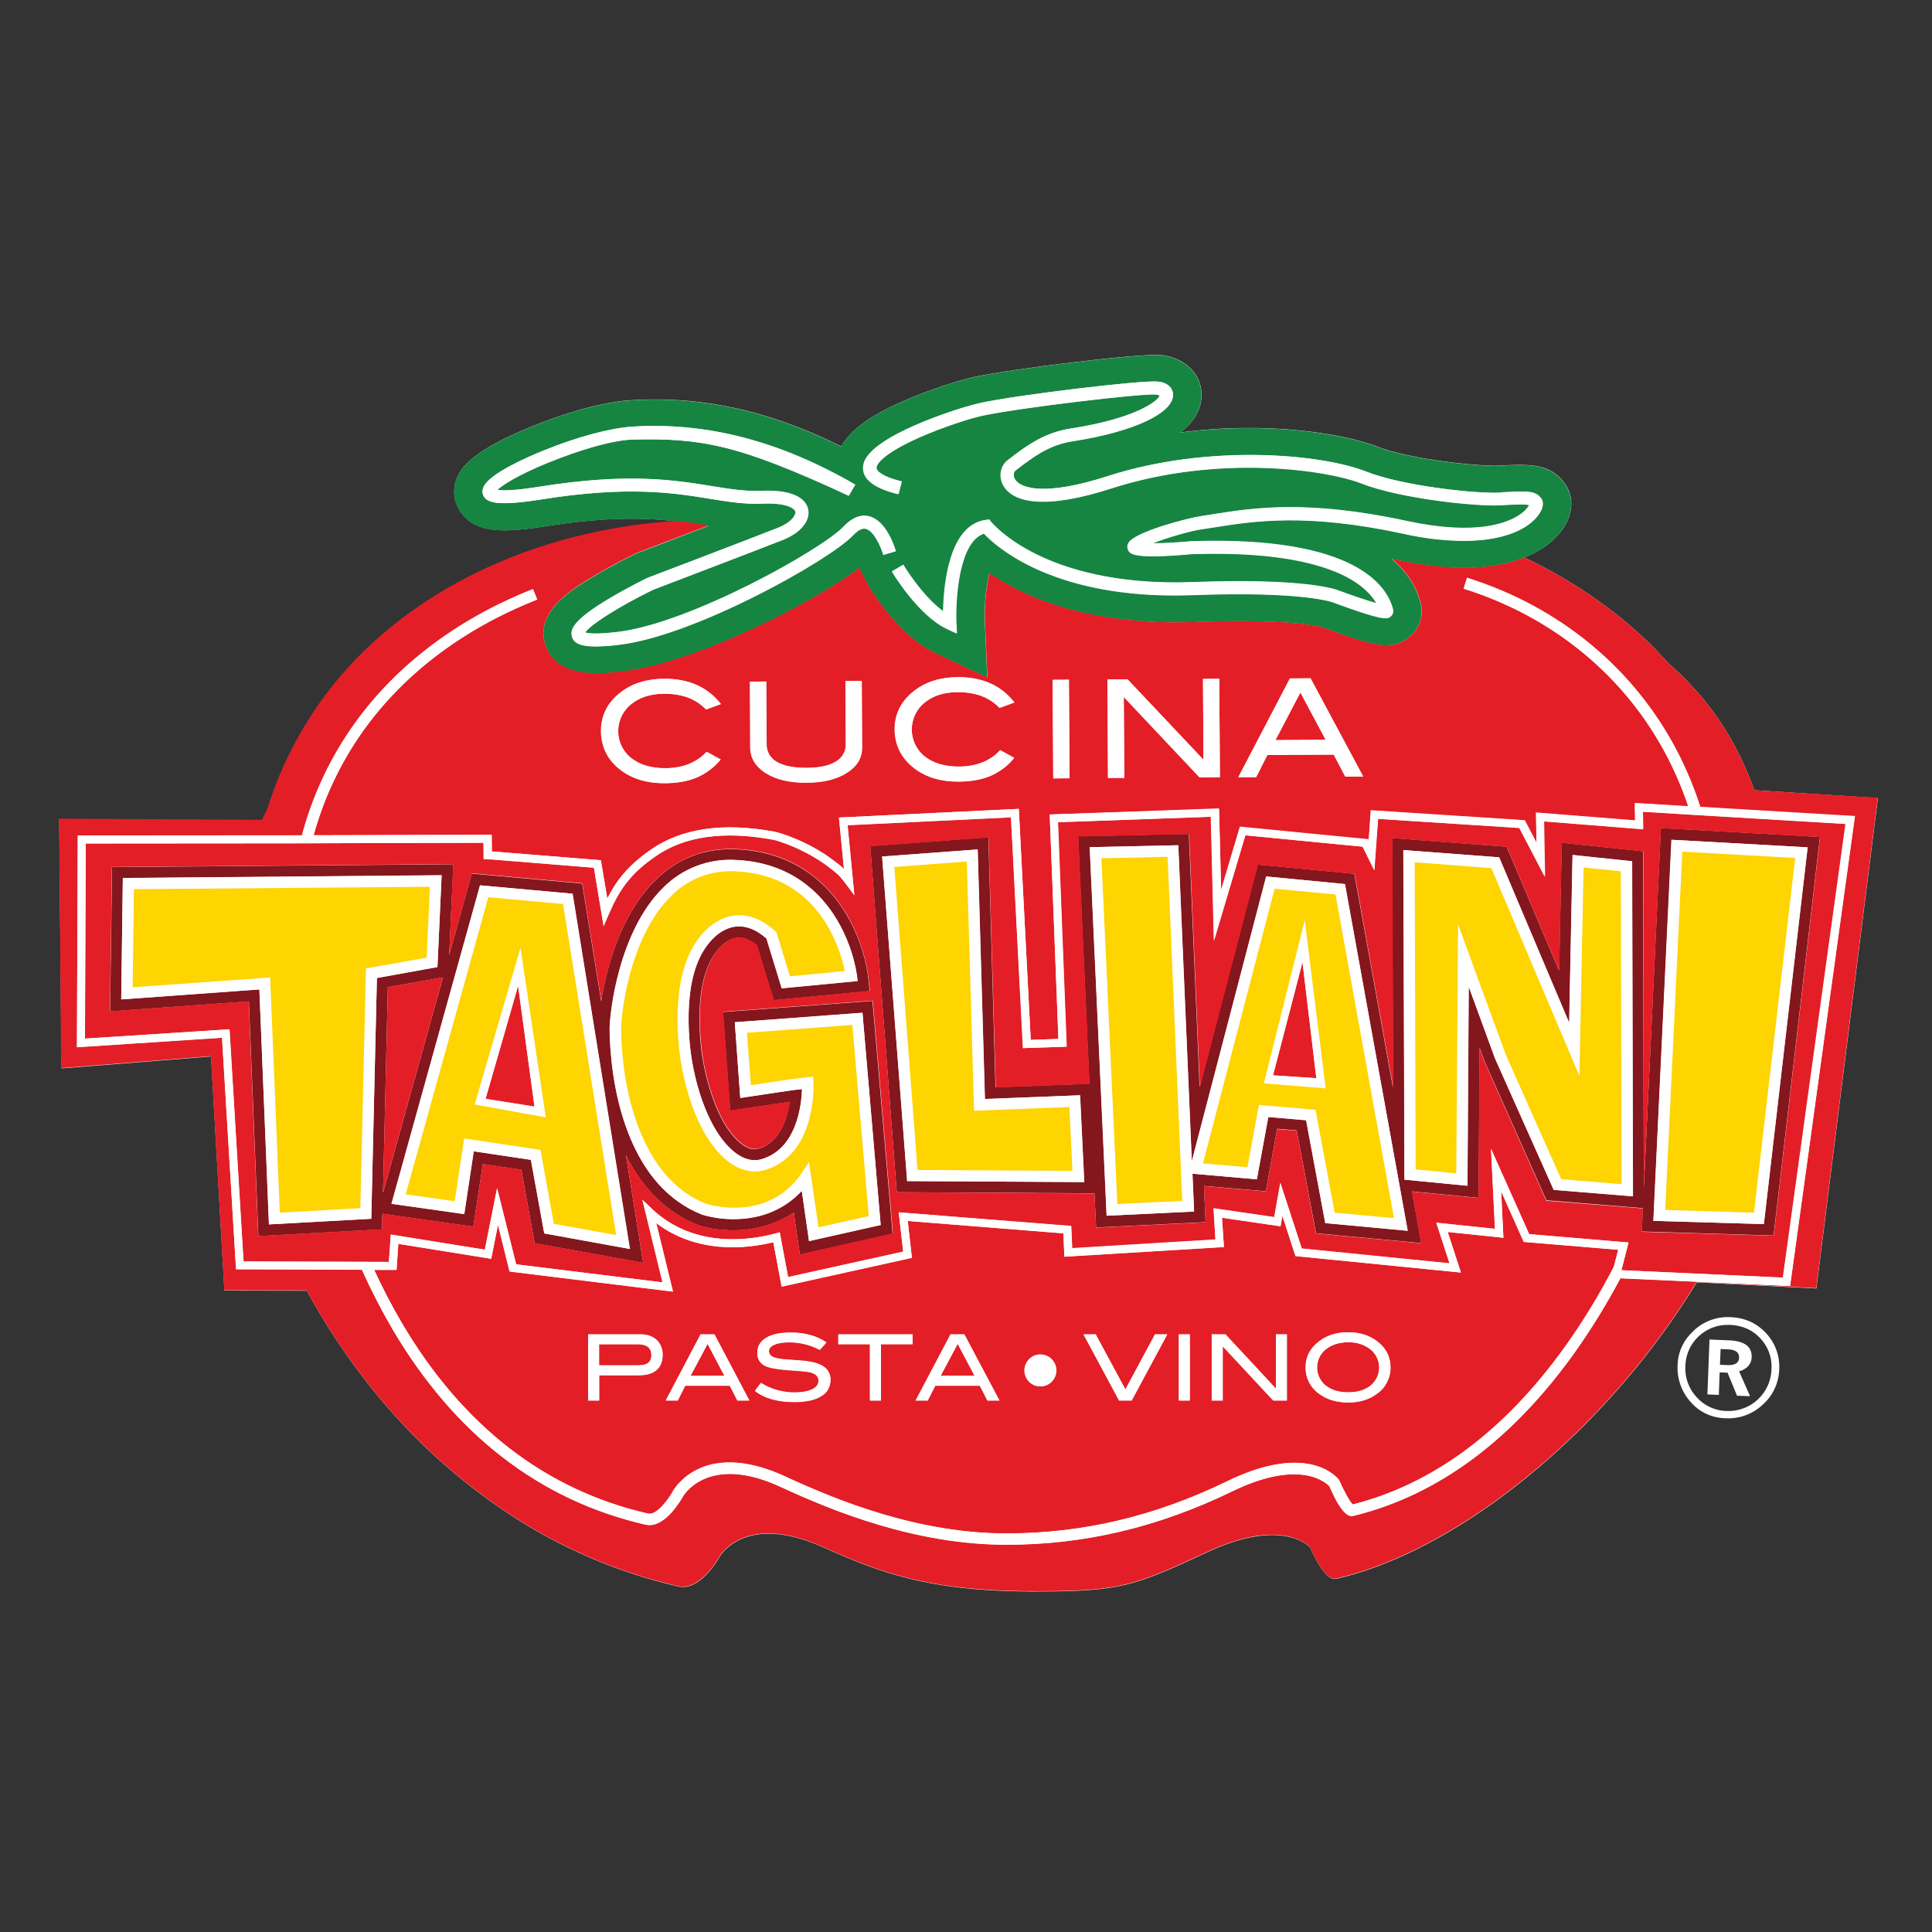 <?xml version="1.0" encoding="utf-8"?>
<!-- Generator: Adobe Illustrator 21.0.2, SVG Export Plug-In . SVG Version: 6.00 Build 0)  -->
<svg version="1.1" id="Layer_1" xmlns="http://www.w3.org/2000/svg" xmlns:xlink="http://www.w3.org/1999/xlink" x="0px" y="0px"
	 viewBox="0 0 1200 1200" style="enable-background:new 0 0 1200 1200;" xml:space="preserve">
<rect x="0" y="0" width="1200" height="1200" fill="#333333" stroke="none"/>
<style type="text/css">
	.st0{fill:#F9F9FA;}
	.st1{fill:none;}
	.st2{fill:#FFFFFF;}
	.st3{fill:#168542;}
	.st4{fill:#E41E26;}
	.st5{fill:#84161D;}
	.st6{fill:#FED401;}
</style>
<title>Artboard 1</title>
<g id="Layer_7">
	<path class="st0" d="M1089.6,490.8c-3.3-9.3-7.3-18.4-11.9-27.1c-10.4-19.5-24.4-36.9-41.1-51.4c-22.9-25.8-51.9-47.4-86.6-64.5
		c-1.1-0.5-2.2-1-3.2-1.5c13.2-5.3,20.2-12.6,23.4-17.1c6.9-9.6,7.7-20.2,2-28.5c-9-13.1-22.6-12.4-39.9-11.6l-1.1,0.1
		c-12.1,0.6-55.5-3.8-75.8-11.8c-19.5-7.7-67.5-16.1-122.2-8.8c9-7,13.4-15.1,13.1-24.2c-0.5-14.7-13.5-22.7-25.2-23.9h-0.5
		c-12.9-1.1-91.7,8.5-115.3,13.6c-9.4,2-28.2,8-44.4,15.1c-14.1,6.2-31.1,15-38.4,28.1c-44-22.1-86.8-31.6-131-28.7
		c-22.4,1.4-49.8,11.7-60.5,16c-39.4,15.9-44.6,26.9-46.6,31c-3.8,7.7-2.8,17,2.7,23.7c9.5,11.8,25.6,11.7,52.1,7.5
		c38.5-6.1,63-5.2,81.9-2.9c-26.7,1.6-53.2,6.3-78.8,14c-45.5,13.8-85.8,37.1-116.6,67.3c-27.5,27-47.9,60.4-59.4,97.2
		c-1.2,2.4-2.4,4.8-3.5,7.2l-126-0.7l1.4,154.7l92.9-7.4l8.3,145.4l51.2,0.1c11.4,21.1,24.7,41.1,39.7,59.9
		c24.2,30.5,53,57,85.5,78.5c32.2,21.3,67.9,36.7,105.6,45.3c0.9,0.2,1.8,0.3,2.8,0.3c11.7,0,21.4-16.2,22.5-18.3
		c0.6-1.2,16.3-28.2,65-6.2c34,15.3,64.9,27,127.2,27.3h5c51.6,0,60.6-3.2,105.5-24.2c44.6-20.9,61.9-5.6,64.2-3.3
		c9.6,21.3,14.8,20,17.1,19.5c58.2-13.7,125.3-60,179.5-123.7c16.1-18.9,30.7-39.1,43.7-60.3l74.3,3.8l38.2-304.6L1089.6,490.8z"/>
</g>
<g id="REGISTERED">
	<path class="st1" d="M1074.4,823c-14.4-0.8-26.7,10.3-27.5,24.7c0,0.3,0,0.5,0,0.8c-0.4,7.1,2.1,14.1,7,19.4
		c4.7,5.3,11.4,8.4,18.5,8.6c14.7,0.7,27.2-10.6,28-25.3c0-0.2,0-0.4,0-0.6c0.4-7.1-2.1-14-6.9-19.2
		C1088.5,826.1,1082.2,823.3,1074.4,823z M1087,867.2l-8.1-0.3l-5.9-14.3l-4.9-0.2l-0.5,14l-7.1-0.3l1.3-34.1l12.1,0.5
		c9.7,0.4,14.4,3.9,14.1,10.6c-0.2,4.2-2.7,7.1-7.7,8.7L1087,867.2z"/>
	<path class="st2" d="M1088,843.1c0.3-6.7-4.5-10.2-14.1-10.6l-12.1-0.5l-1.3,34.1l7.1,0.3l0.5-14l4.9,0.2l5.9,14.3l8.1,0.3
		l-6.8-15.4C1085.2,850.2,1087.8,847.3,1088,843.1z M1073.3,847.9l-5-0.2l0.4-9.8l4.5,0.2c4.8,0.2,7.1,1.9,7,5.2
		C1080.1,846.5,1077.7,848,1073.3,847.9L1073.3,847.9z"/>
	<path class="st2" d="M1074.6,818.1c-8.3-0.4-16.5,2.6-22.5,8.3c-6.4,5.9-9.8,13-10.1,21.3c-0.5,8.5,2.4,16.8,8.1,23.1
		c5.4,6.3,13.2,9.9,21.5,10.1c8.6,0.5,17-2.5,23.2-8.4c6.3-5.5,10-13.4,10.3-21.8c0.5-8.4-2.5-16.6-8.2-22.7
		C1091,821.7,1083.6,818.4,1074.6,818.1z M1100.3,850.5c-0.4,14.7-12.7,26.3-27.4,25.9c-0.2,0-0.4,0-0.6,0
		c-7.1-0.2-13.8-3.3-18.5-8.6c-4.9-5.2-7.4-12.2-7-19.4c0.4-14.4,12.3-25.8,26.8-25.5c0.3,0,0.5,0,0.8,0c7.8,0.3,14.1,3.1,19,8.4
		C1098.3,836.5,1100.8,843.5,1100.3,850.5L1100.3,850.5z"/>
</g>
<g id="GREEN">
	<path class="st3" d="M438.5,326.3l1.6,0.3c-21.8,8.4-43.8,16.8-44,16.8l-0.9,0.3l-0.9,0.5c-1.3,0.6-13.2,6.5-25,13.5
		c-13.9,8.3-37.3,22.1-30.6,42.8c3.3,10.2,11.8,16.1,25.4,17.5c8.5,0.9,17.4-0.2,23.2-0.9c47-5.7,121.1-44.6,146.3-64.2l5.3,10.2
		v0.1c3.2,5.3,20,32.2,41.7,42.4l32.6,15.3l-1.5-34.7c-0.4-10.1,0.5-20.3,2.8-30.1c40.1,27.5,91.3,31.7,127.5,30.3
		c59.8-2.2,78.2,2.9,80,3.5l0.2,0.1c31.3,11.6,42.3,14.6,53.2,5.6c6.1-5,8.9-13,7-20.7c-2.6-10.5-8.7-19.8-18.1-27.8l3.7,0.8
		c26.3,5.7,48.9,6.4,67.1,2.1c4-0.9,7.9-2.1,11.6-3.6c13.2-5.3,20.2-12.6,23.4-17.1c6.9-9.6,7.7-20.2,2-28.5
		c-9-13.1-22.6-12.4-39.9-11.6l-1.1,0.1c-12.1,0.6-55.5-3.8-75.8-11.8c-19.5-7.7-67.5-16.1-122.2-8.8c9-7,13.4-15.1,13.1-24.2
		c-0.5-14.7-13.5-22.7-25.2-23.9h-0.5c-12.9-1.1-91.7,8.5-115.3,13.6c-9.4,2-28.2,8-44.4,15.1c-14.1,6.2-31.1,15-38.4,28.1
		c-44-22.1-86.8-31.6-131-28.7c-22.4,1.4-49.8,11.7-60.5,16c-39.4,15.9-44.6,26.9-46.6,31c-3.8,7.7-2.8,17,2.7,23.7
		c9.5,11.8,25.6,11.7,52.1,7.5c38.5-6.1,63-5.2,81.9-2.9c6.2,0.8,11.8,1.7,17.1,2.5L438.5,326.3z M334.9,302.3
		c55.4-8.9,84.2-4.1,107.4-0.4c11,1.8,20.5,3.4,30.8,2.9c22.8-0.9,27.9,6.8,28.9,11.5c1.5,7.2-4.6,14.6-15.6,19
		c-17.9,7.1-77.1,29.6-80.7,31c-20.6,10-39.1,21.7-42.1,26.5c1.8,0.5,6.8,1.3,20.5-0.4c44.5-5.4,126.4-51,140.1-65.5
		c5.1-5.4,10.4-7.5,15.6-6.3c11,2.7,16.1,19.8,16.7,21.7l-3.8,1.1l-3.8,1.1c-1.4-4.7-5.8-14.9-10.9-16.2c-2.2-0.5-4.9,0.8-7.9,4
		c-14.6,15.5-98,62.3-145,68c-4.9,0.6-9.8,1-14.8,1.1c-9.2,0-13.5-2-14.8-6.1c-1.3-4.4,0.6-10.2,23.2-23.6
		c11.5-6.8,23.2-12.5,23.7-12.8l0.3-0.1c0.6-0.2,62.5-23.8,80.8-31c8.1-3.2,11.2-7.8,10.8-9.9s-5.3-5.8-20.7-5.1
		c-11,0.5-20.9-1.2-32.4-3c-22.6-3.7-50.7-8.3-104.8,0.4c-26.9,4.3-32.9,1.9-35.3-1.3c-1.4-1.9-1.6-4.4-0.5-6.5
		c3.8-8.3,27.4-18.5,37.3-22.6c20.7-8.4,41.2-13.9,54.9-14.8c46.2-2.9,91.5,8.8,138.5,36l-4,6.9c-66.6-31.8-93.8-36-133.9-34.9
		c-12.8,0.4-32.9,6.3-52.7,14.3c-18.9,7.7-28.4,13.9-31.6,16.9C311.7,304.7,318.6,304.9,334.9,302.3L334.9,302.3z M718.9,237
		c7,0.6,9.6,4.5,9.7,8c0.4,11.5-24.4,23.2-61.7,29c-12.3,1.9-21.1,6.4-36.3,18.4c-0.7,0.6-1.6,2.7-0.3,5.1c1,1.9,4.1,5.2,13.6,6
		c10.7,0.9,25.5-1.7,44.1-7.7c63.1-20.3,133-13.7,160.5-2.9c22.4,8.9,68.2,13.9,83.5,13.1l1.1-0.1c15.5-0.8,20.8-1,24.2,4
		c1.6,2.3,1.1,5.7-1.3,9.3c-6.1,9.1-21.2,16.8-46.8,16.8c-12.6-0.1-25.1-1.6-37.4-4.4c-60.2-13-92.6-7.9-116.3-4.2
		c-2.9,0.5-5.7,0.9-8.5,1.3c-8.3,1.2-22.3,5.4-31.2,8.9c6.7,0,15.9-0.6,24.1-1.3h0.2c102.4-3.3,121.5,28.6,124.9,42.4
		c0.4,1.5-0.1,3.2-1.3,4.2c-1.9,1.7-3.6,3.2-35.3-8.5l-0.2-0.1c-0.1-0.1-18.6-7.2-87.2-4.6c-3.9,0.1-7.8,0.2-11.5,0.2
		c-77.1,0-110.8-30.3-118.4-38.4c-15.9,5-17.9,41.3-17.3,55.4l0.3,6.6l-6-2.8c-17.7-8.3-33.5-34.5-34.2-35.7l6.9-4.1
		c0.1,0.2,11.7,19.4,24.9,29c0.3-16.1,3.5-53.6,26.2-56.8l2.3-0.3l1.4,1.8c0.1,0.1,8.4,10.2,27.8,19.8c18,8.9,49.5,19.1,97.2,17.3
		c69-2.6,88.6,4.5,90.5,5.2c8.3,3.1,17.8,6.3,23.8,8c-4.3-7.8-13.3-14.8-25.9-19.9c-20.8-8.4-50.6-12-88.6-10.8
		c-37,3.4-38.7-0.2-39.8-2.6c-0.6-1.4-0.6-3,0.2-4.3c3.7-6.8,37.2-15.5,45-16.6c2.7-0.4,5.5-0.8,8.3-1.3c24.3-3.8,57.6-9,119.2,4.3
		c43.1,9.3,62.8,1.5,70.7-4.1c2.3-1.5,4.2-3.4,5.7-5.8c-2.1-0.7-7.6-0.5-16.4,0l-1.1,0.1c-16.3,0.8-63.1-4.3-86.8-13.6
		c-20.5-8.1-88-18.5-155.1,3.1c-19.6,6.3-35.5,9-47.3,8.1c-12.6-1-17.8-6.1-20-10.1c-3.2-6-1.2-12.3,2.4-15.2
		c16.2-12.9,26.3-17.9,40-20c39.3-6.1,53.7-16.9,54.8-20.5c-0.8-0.3-1.6-0.5-2.4-0.6c-8.6-0.8-83.8,8.1-107.4,13.1
		c-6.8,1.4-23.9,6.7-39.3,13.5c-19.9,8.8-27,15.7-27,19c0,2.2,4.1,5.5,15.7,8.5l-2,7.8c-5.4-1.4-22-5.5-21.8-16.4
		c0.1-3,0.2-12.3,31.8-26.2c16.1-7.1,33.6-12.4,40.9-14C632.5,245.2,708.5,236.1,718.9,237z"/>
</g>
<g id="DARK_RED">
	<path class="st4" d="M301.6,682.5l2.1,0.4l28.3,4.5l-10.2-75L301.6,682.5z"/>
	<path class="st5" d="M541.9,621.7l-92.9,6.9l4.5,61.3l37-5.5c-1.5,10.4-6,25.2-19.6,29.1c-2.7,0.8-5.4,0.2-8.6-1.8
		c-13.7-8.6-22.3-33.3-25.8-53.6c-0.1-0.4-7.2-39.8,5.4-62.4c4.1-7.4,9.7-12.2,15.1-13.1c4-0.7,8.4,0.8,13,4.4l10.5,34.3l59.7-5.7
		l-1.2-10.6c-2.1-13.1-6.6-25.8-13.4-37.2c-10.4-17.5-30.8-38.7-68.4-40.3c-19.3-0.8-36.1,5.5-49.9,19
		c-21.5,20.9-30.6,54.2-33.9,75.5l-11.8-73.2l-68.6-6.2L279,593.2l2.6-56.4l-212,1.8l-1.2,89.6l86.2-6.2l5.9,145.8l76.8-4.2l0.2-9.7
		l56.5,8l5.9-38.9l23.9,3.6l8.3,45.6l67.4,12.2l-10.7-66.8c10.6,21.2,25.6,35.7,44.7,43.3l0.5,0.2c12.3,4,37.9,6.5,59-8l3.8,26.2
		l57.6-12.9L541.9,621.7z M498,739.6c-9.6,10.4-22.5,16.4-37.6,17.4c-8.2,0.6-16.4-0.3-24.2-2.6l-0.2-0.1
		c-20.6-8.2-36.1-25.5-46-51.4c-9.4-24.6-11.1-50.2-11.3-63.3c-0.1-9.1,5.2-61,33.5-88.5c11.8-11.8,28.1-18,44.8-17
		c34.5,1.5,53.2,21,62.8,37c6.3,10.6,10.6,22.4,12.5,34.6l0.4,3.6l-47.1,4.5l-9.5-31c-6.7-5.9-13.5-8.3-20.1-7.2
		c-7.6,1.2-14.9,7.3-20,16.6c-13.8,24.7-6.2,66.6-6.1,67c4.8,27.7,15.8,49.9,28.9,58.2c4.8,3,9.6,3.9,14.1,2.6
		c22-6.3,25-33.5,25.3-43.6l-5.5,0.6l-32.9,4.9l-3.4-47l79.3-5.9L547,760.8l-44.5,10L498,739.6z M338,766.1l-8.3-45.7l-35.5-5.3
		l-5.9,39l-45.2-6.4l55-197.8l57.5,5.2l35.5,220.7L338,766.1z M161.1,614.6l-85.8,6.2l1-75.4l198-1.7l-2.6,57l-37.6,6.8L230.6,757
		l-63.5,3.5L161.1,614.6z M240.9,613.2l34.2-6.1l-37.2,133.8L240.9,613.2z"/>
	<polygon class="st4" points="817.6,669.7 809,597.6 790.7,667.9 	"/>
	<path class="st5" d="M1020.4,750.4l-0.7,14.5l81.9,2.5l28.8-247.6l-98.8-5.5L1021,738l-0.5-209.3l-50.5-5.3l-1.6,79.5l-32.6-77
		l-71.1-5.4l0.5,155.1l-24-132.9l-60-5.7l-36.1,138.2l-6.6-154.8l-0.1-2.5l-68.8,1.5l7,153.7l-58.3,2.2l-4.4-155.3l-73.4,5.5
		L557,740.5l122.8,0.7l0.9,18.7l0.1,2.5l68-3.3l-1-22.5l38.4,3.3l7.1-38.8l12.1,1l12,63.9l65.4,6.1l-5.8-32.1l41.4,4l0.6-93.2
		l3.3,8.9l38.2,85.8L1020.4,750.4z M823.1,759.7l-11.9-63.9l-23.5-2l-7.1,38.7l-40-3.5l1,23.5l-54.3,2.6l-10.5-228.9l55-1.2
		l8.4,196.3l46.2-176.9l48.9,4.7l0.5,2.6l38.5,212.7L823.1,759.7z M912.3,612.8l-0.8,123.7l-39.1-3.8L871.7,528l59.5,4.5l43.5,102.8
		l2.1-104.3l37,3.9l0.5,208.1l-49.2-4l-36.3-81.7L912.3,612.8z M1122.8,526.3l-27.2,234l-68.6-2l11.3-236.7L1122.8,526.3z
		 M607.3,527.6l4.5,155l59.1-2.3l2.6,53.9l-110-0.6L547.9,532L607.3,527.6z"/>
</g>
<g id="BRIGHT_RED">
	<path class="st4" d="M1089.6,490.8c-3.3-9.3-7.3-18.4-11.9-27.1c-10.4-19.5-24.4-36.9-41.1-51.4c-22.9-25.8-51.9-47.4-86.6-64.5
		c-1.1-0.5-2.2-1-3.2-1.5c-3.8,1.5-7.7,2.7-11.6,3.6c-18.2,4.2-40.8,3.5-67.1-2.1l-3.7-0.8c9.4,8,15.5,17.3,18.1,27.8
		c1.9,7.7-0.9,15.7-7,20.7c-10.8,9-21.9,6-53.2-5.6l-0.2-0.1c-1.8-0.6-20.3-5.7-80-3.5c-36.2,1.4-87.4-2.9-127.5-30.3
		c-2.3,9.9-3.2,20-2.8,30.1l1.5,34.7l-32.6-15.3c-21.7-10.2-38.5-37.1-41.7-42.4V363l-5.3-10.3c-25.3,19.6-99.4,58.5-146.4,64.2
		c-5.8,0.7-14.6,1.8-23.2,0.9c-13.5-1.4-22.1-7.3-25.4-17.5c-6.6-20.6,16.7-34.5,30.6-42.8c11.8-7,23.7-12.9,25-13.5l0.9-0.5
		l0.9-0.3c0.2-0.1,22.2-8.5,44-16.8l-1.6-0.3l-0.4-0.1c-5.3-0.9-10.9-1.8-17.1-2.5c-26.7,1.6-53.2,6.3-78.8,14
		c-45.5,13.8-85.8,37.1-116.6,67.3c-27.5,27-47.9,60.4-59.4,97.2c-1.2,2.4-2.4,4.8-3.5,7.2l-126-0.7L38,663.4L131,656l8.3,145.4
		l51.2,0.1c11.4,21.1,24.7,41.1,39.7,59.9c24.2,30.5,53,57,85.5,78.5c32.2,21.3,67.9,36.7,105.6,45.3c0.9,0.2,1.8,0.3,2.8,0.3
		c11.7,0,21.4-16.2,22.5-18.3c0.6-1.2,16.3-28.2,65-6.2c34,15.3,64.9,27,127.2,27.3h5c51.6,0,60.6-3.2,105.5-24.2
		c44.6-20.9,61.9-5.6,64.2-3.3c9.6,21.3,14.8,20,17.1,19.5c58.2-13.7,125.3-60,179.5-123.7c16.1-18.9,30.7-39.1,43.7-60.3l74.3,3.8
		l38.2-304.6L1089.6,490.8z M801.2,421.4l12.8-0.1l32.7,61l-11.1,0.1l-7.2-13.7l-41.2,0.2l-7,13.7l-11.1,0.1L801.2,421.4z
		 M700.4,422l47.1,49.9l-0.3-50.2l10.1-0.1l0.4,61.2l-12.6,0.1l-47.1-50l0.3,50.2l-10.1,0.1l-0.3-61.2H700.4z M663.9,422.2l0.4,61.2
		l-10.1,0.1l-0.4-61.2L663.9,422.2z M568,429c7.2-5.5,16.1-8.3,26.8-8.4c15.3-0.1,27.1,5.1,35.3,15.7l-9.2,3.4
		c-6.2-6.6-14.9-9.8-26.1-9.8c-8.5,0-15.3,2.3-20.6,6.6c-9.2,7.5-10.5,21.1-3,30.2c0.9,1.1,2,2.2,3.2,3.1c5.3,4.2,12.4,6.3,21.4,6.3
		c10.8-0.1,19.3-3.5,25.5-10.2l8.7,4.8c-4,4.9-9.1,8.7-14.8,11.2c-5.5,2.3-12.2,3.5-19.9,3.5c-10.8,0.1-19.8-2.6-27-8
		c-8.2-6.2-12.3-14.2-12.4-24.3C555.7,443.3,559.8,435.3,568,429z M476,423.3l0.2,39c-0.1,4.6,2.4,8.8,6.4,11
		c4.2,2.5,10.3,3.7,18.4,3.7c8-0.1,14.1-1.4,18.2-3.9c3.9-2.2,6.3-6.5,6.2-11l-0.2-39l10.1-0.1l0.2,41.4c0,6.4-3,11.5-9.2,15.5
		c-6.3,4.1-14.7,6.3-25.2,6.3c-10.5,0.1-19-1.9-25.5-6c-6.2-4-9.4-9.1-9.4-15.4l-0.2-41.4L476,423.3z M385.6,430
		c7.2-5.5,16.1-8.3,26.8-8.4c15.3-0.1,27.1,5.1,35.4,15.7l-9.2,3.4c-6.2-6.6-14.9-9.8-26.1-9.8c-8.5,0-15.3,2.3-20.6,6.6
		c-9.2,7.5-10.6,21-3,30.2c0.9,1.1,2,2.2,3.2,3.1c5.3,4.2,12.4,6.3,21.4,6.3c10.8-0.1,19.3-3.5,25.5-10.2l8.7,4.8
		c-4,4.9-9.1,8.7-14.9,11.2c-5.5,2.3-12.2,3.5-19.9,3.5c-10.8,0.1-19.8-2.6-27-8c-8.2-6.2-12.3-14.2-12.4-24.3
		C373.3,444.4,377.3,436.3,385.6,430z M1111.9,798.7l-105.4-4.8c-8.5,15.9-17.9,31.3-28.3,46c-38.9,54.5-85.1,88.7-137.2,101.5
		c-2,0.5-6.5,1.6-15.2-18.3c-1.9-2.1-18.1-17.4-60.3,3.1c-46,22.3-91.9,33.2-140.3,33.2c-56.1,0-106.9-20.5-140.2-35.9
		c-46-21.3-61,6.2-61.1,6.5c-1.1,1.9-9.9,17.2-20.4,17.2c-0.8,0-1.6-0.1-2.4-0.2c-65.8-15.1-118.8-56-157.5-121.7
		c-6.9-11.8-13.2-24.1-18.8-36.6l-78.2-0.3l-8.7-143.8l-90.1,5.9l0.5-131.5l133.7-0.1h5.5c6.1-23.1,16.1-45,29.4-64.7
		C243,415.5,282.5,385,331,365.9l2.6,6.5C286.3,391,248,420.6,222.7,458c-12.6,18.6-22,39.1-27.9,60.8l110.6-0.3l0.1,10.4h0.8
		l66.9,5.4l4,23.8c5.8-11.4,13-20.6,27.1-30.4c19.1-13.2,44.9-17,76.8-11.1c2.6,0.4,20.9,5.7,37.1,18.2c2.1,1.5,4.1,3.2,6,4.9
		l-3.1-31.9l111.7-5.4l7.4,143.5l17.2-0.6L652,505.9l105.1-3.8l1.3,50.6l11.7-39.3l79.8,7.8l0.2,0.4l1.3-18.4l95.6,6.2l7.3,13.9
		l-0.3-18.7l61.6,4.9l-0.2-10.8l29.6,1.8l3.6,0.2c-3.5-10.6-7.9-20.8-13-30.7c-25.9-49.9-70.9-87-126.5-104.5l2.1-6.7
		c57.5,18,103.8,56.3,130.6,107.9c5.7,11,10.5,22.6,14.3,34.4l96.1,5.7L1111.9,798.7z"/>
	<polygon class="st4" points="439.5,834.7 428.9,854.5 449.9,854.5 	"/>
	<path class="st4" d="M372.1,834.9v13.2h24.6c5.3,0,7.9-2.1,7.9-6.3c0-4.5-2.8-6.8-8.3-6.8H372.1z"/>
	<path class="st4" d="M1002.4,786.7l2.7-10.5l-58.7-4.9l-14-31.4l1.4,28.9l-34.6-3.6l8.2,25.2l-102.7-10.3l-8.1-25l-1.2,6.5
		l-36.4-5.3l1.2,18.2l-99.1,6l-0.6-14.5l-96.7-7.7l2.6,22.9l-80.9,17.9l-5.2-27.6c-15.2,3.7-46.7,7.8-72.7-11.9l10.4,42.6
		l-101.5-12.5l-7.2-29l-4.2,21.1l-57.7-9.3l-1.1,16.2h-13.9c5.2,11.3,10.9,22.3,17.2,33c37.7,64,89.2,103.8,153,118.4
		c5.1,1.2,12.4-8.6,15.1-13.5c0.1-0.3,4.7-8.8,15.8-14.1c18.1-8.7,39.6-2.3,54.4,4.6c32.7,15.1,82.6,35.3,137.2,35.3
		c47.4,0,92.3-10.6,137.3-32.5c50.7-24.6,68.5-1.8,69.2-0.8l0.2,0.3l0.2,0.4c2.8,6.4,6.4,12.9,8.2,14.6
		c50.1-12.6,94.6-45.8,132.3-98.6C983.6,820.2,993.6,803.8,1002.4,786.7z M411.6,841.6c0,4.1-1.3,7.2-3.8,9.4s-6.3,3.2-11.1,3.2
		h-24.5v15.7h-6.8v-41.1h32.6c4.2,0,7.5,1.2,10,3.5C410.4,834.7,411.7,838.1,411.6,841.6z M435.1,828.8h8.6l21.7,41.1H458l-4.7-9.2
		h-27.7l-4.7,9.2h-7.4L435.1,828.8z M470.4,840.2c0-3.9,1.8-6.9,5.4-9.1s8.7-3.3,15.3-3.3c8.9,0,16.3,2,22.2,6.1l-4.1,4.6
		c-5.7-3-12.1-4.6-18.6-4.7c-4.2,0-7.4,0.5-9.6,1.5s-3.4,2.3-3.4,4.1c0,1.8,1.2,3.1,3.6,4c2.7,0.8,5.5,1.2,8.3,1.2
		c5.7,0.4,9.4,0.7,11.2,0.9c5.1,0.7,8.9,1.9,11.4,3.8c2.5,1.9,3.8,4.8,3.7,7.9c0.1,4.2-2.1,8.1-5.8,10.1c-3.9,2.4-9.4,3.6-16.6,3.6
		c-10.5,0-18.6-2.3-24.5-6.9l3.7-4.9c6.2,3.9,13.4,5.9,20.8,5.9c4.8,0,8.5-0.7,11.2-2c2.5-1.3,3.8-3,3.8-5.3c0-2.6-1.7-4.3-5-5.2
		c-1.7-0.5-6.4-0.9-14.1-1.4c-6.8-0.5-11.5-1.4-14.2-2.7C472,846.8,470.1,843.6,470.4,840.2L470.4,840.2z M792.5,862.5v-33.7h6.8
		v41.1h-8.5l-31.4-33.7v33.7h-6.8v-41.1h8.5L792.5,862.5z M810.9,849.3c0-6.6,2.8-12,8.4-16.2c4.9-3.7,10.9-5.6,18-5.6
		s13.1,1.9,18,5.6c5.6,4.2,8.3,9.6,8.3,16.2c0.1,6.5-3,12.6-8.3,16.3c-4.8,3.6-10.8,5.5-18,5.5c-7.2,0-13.2-1.8-18.2-5.5
		C813.9,861.9,810.8,855.7,810.9,849.3L810.9,849.3z M520.7,834.9v-6.1h46.1v6.1h-19.6v35h-6.8v-35H520.7z M702.9,869.9h-7.8
		l-22.1-41.1h7.6L699,863l18.4-34.2h7.6L702.9,869.9z M656.1,851.2c0,5.5-4.4,9.9-9.9,9.9c-5.5,0-9.9-4.4-9.9-9.9
		c0-5.5,4.4-9.9,9.9-9.9c0,0,0,0,0,0C651.7,841.3,656.1,845.7,656.1,851.2C656.1,851.2,656.1,851.2,656.1,851.2L656.1,851.2z
		 M620.8,869.9h-7.5l-4.7-9.2h-27.7l-4.7,9.2h-7.5l21.7-41.1h8.5L620.8,869.9z M739,869.9h-6.8v-41.1h6.8L739,869.9z"/>
	<polygon class="st4" points="807.7,430.1 792.2,459.7 823.4,459.5 	"/>
	<path class="st4" d="M823.3,860.5c3.5,2.9,8.2,4.3,14.1,4.3s10.5-1.4,14-4.3c6.1-5.1,7-14.1,2-20.3c-0.8-1-1.8-1.9-2.8-2.6
		c-3.8-2.7-8.4-4-13.1-3.9c-5.7,0-10.4,1.5-14,4.4c-6.2,5-7.2,14.1-2.2,20.3C821.8,859.2,822.5,859.9,823.3,860.5L823.3,860.5z"/>
	<polygon class="st4" points="605.3,854.5 594.8,834.7 584.2,854.5 	"/>
	<path class="st4" d="M1107.6,793.5l38.9-281.8l-101.8-6.1l-24.2-1.5l0.2,10.9l-61.6-4.9l0.6,34.3l-15.8-30.2l-87.9-5.6l-2.3,31.9
		l-7.2-14.6l-72.9-7.1l-19.5,65.5l-1.9-77l-95,3.4l5.4,139.4l-27.1,0.9L628,507.7l-101.5,4.9l4.2,43.5l-5.3-7.1
		c-3.9-5.2-5.3-6.3-10.3-10.2c-15.4-11.8-32.8-16.9-34.9-17.2c-30.6-5.7-55.1-2.2-73,10.3c-16.2,11.2-22.6,21.2-28.9,35.6l-3.4,7.8
		l-6-36.3l-63-5.1l-5.5-0.2l-0.1-10.2L182,523.8l-128.7,0.1l-0.5,121.2l89.8-5.8l8.7,144.2l90.3,0.3l1.2-17l58.4,9.4l7.6-38.2
		l11.8,47.3l90.9,11.2l-12.5-51.3l6.1,5.8c26.7,25.2,62.5,19,76.6,15.1l2.6-0.7l5.2,27.8l71.5-15.8l-2.8-24.4l107.2,8.6l0.6,13.8
		l89-5.4l-1.2-19.4l37.7,5.5l3.8-21.3l13.3,40.8l91.8,9.2l-8.3-25.3l36.4,3.8l-2.4-49.7l23.7,53l61.7,5.2l-4.4,17.2L1107.6,793.5z
		 M496.8,779.1L493,753c-21.1,14.5-46.7,12-59,8l-0.5-0.2c-19.1-7.6-34.1-22.1-44.7-43.3l10.7,66.8l-67.4-12.2l-8.3-45.6l-23.9-3.6
		l-5.9,38.9l-56.5-8l-0.2,9.7l-76.9,4.2l-5.9-145.8l-86.2,6.2l1.2-89.6l212-1.8l-2.5,56.4l14.1-50.7l68.6,6.2l11.8,73.2
		c3.3-21.3,12.4-54.6,33.9-75.5c13.8-13.4,30.6-19.8,49.9-19c37.6,1.6,57.9,22.8,68.4,40.3c6.8,11.5,11.3,24.1,13.4,37.2l1.3,10.6
		l-59.7,5.7l-10.5-34.3c-4.6-3.6-9-5.1-13-4.4c-5.5,0.9-11,5.7-15.1,13.1c-12.6,22.6-5.4,62-5.4,62.4c3.5,20.3,12.1,45,25.8,53.6
		c3.2,2,5.9,2.6,8.6,1.8c13.6-3.9,18.1-18.7,19.6-29.1l-37,5.5l-4.5-61.3l92.9-6.9l12.5,144.5L496.8,779.1z M922.2,659.8l-3.3-8.9
		l-0.6,93.2l-41.4-4l5.8,32.1l-65.4-6.1l-11.9-63.8l-12.1-1l-7.1,38.7l-38.4-3.3l1,22.5l-68,3.3l-0.1-2.5l-0.9-18.7L557,740.5
		l-16.4-214.8l73.4-5.5l4.5,155.3l58.3-2.2l-7-153.7l68.8-1.5l0.1,2.5l6.6,154.8l36.1-138.3l60,5.7l24,132.9l-0.5-155.1l71,5.4
		l32.6,77l1.6-79.5l50.6,5.3L1021,738l10.7-223.6l98.8,5.5l-28.8,247.6l-81.9-2.4l0.7-14.5l-60.1-4.8L922.2,659.8z"/>
	<polygon class="st4" points="240.9,613.2 237.9,740.8 275.1,607 	"/>
</g>
<g id="WHITE">
	<path class="st2" d="M1056.1,501.3c-3.8-11.8-8.6-23.3-14.3-34.4c-26.8-51.6-73.2-89.9-130.6-107.9l-2.1,6.7
		c55.7,17.4,100.6,54.5,126.5,104.5c5.1,9.9,9.5,20.2,13,30.7l-3.6-0.2l-29.6-1.8l0.2,10.8l-61.5-4.9l0.3,18.7l-7.3-13.9l-95.6-6.1
		l-1.3,18.4l-0.2-0.4l-79.8-7.8l-11.7,39.3l-1.3-50.6L652,505.9l5.4,139.4l-17.2,0.6l-7.4-143.5l-111.7,5.4l3.1,31.9
		c-1.9-1.8-3.9-3.4-6-4.9c-16.2-12.5-34.5-17.7-37.1-18.2c-31.9-5.9-57.7-2.2-76.8,11.1c-14.1,9.8-21.4,19-27.1,30.4l-4-23.8
		l-66.9-5.4h-0.8l-0.1-10.4l-110.6,0.3c6-21.7,15.4-42.2,28-60.8c25.3-37.4,63.6-67,110.9-85.6l-2.6-6.5
		c-48.5,19.1-88,49.6-114.1,88.2c-13.4,19.8-23.3,41.7-29.4,64.7H182l-133.7,0.1l-0.5,131.5l90.1-5.9l8.7,143.8l78.2,0.3
		c5.6,12.5,11.9,24.7,18.8,36.6C282.2,891,335.2,931.9,401,947c0.8,0.2,1.6,0.3,2.4,0.3c10.5,0,19.3-15.3,20.4-17.2
		c0.1-0.3,15.1-27.8,61.1-6.5c33.3,15.4,84.1,35.9,140.2,35.9c48.5,0,94.4-10.9,140.3-33.2c42.2-20.5,58.4-5.2,60.3-3.1
		c8.6,20,13.2,18.8,15.2,18.3c52.2-12.8,98.3-47,137.2-101.5c10.4-14.7,19.9-30.1,28.3-46l105.4,4.8l40.2-291.6L1056.1,501.3z
		 M1007.1,788.9l4.4-17.2l-61.7-5.2l-23.7-53l2.5,49.7l-36.5-3.8l8.2,25.2l-91.8-9.2l-13.3-40.8l-3.8,21.3l-37.7-5.5l1.2,19.4
		l-89,5.4l-0.6-13.8L558.2,753l2.8,24.4l-71.5,15.8l-5.2-27.8l-2.6,0.7c-14.1,3.9-49.8,10.1-76.6-15.1l-6.1-5.8l12.5,51.3
		l-90.9-11.2L308.7,738l-7.6,38.2l-58.4-9.4l-1.2,17l-90.3-0.3l-8.7-144.2l-89.8,5.8l0.5-121.2l128.7-0.1l118.4-0.4l0.1,10.2
		l5.5,0.2l63,5.1l6,36.3l3.4-7.8c6.3-14.5,12.7-24.4,28.8-35.6c17.9-12.5,42.5-15.9,73-10.3c2.1,0.3,19.5,5.4,34.9,17.2
		c5,3.9,6.4,4.9,10.3,10.2l5.3,7.1l-4.2-43.5l101.5-4.9l7.4,143.4l27.1-0.9l-5.4-139.4l95-3.4l1.9,77l19.5-65.5l72.9,7.1l7.2,14.6
		l2.3-31.9l87.8,5.7l15.8,30.2l-0.6-34.3l61.6,4.9l-0.2-10.9l24.2,1.5l101.8,6.1l-38.9,281.8L1007.1,788.9z M840.2,934.5
		c-1.8-1.7-5.4-8.1-8.2-14.6l-0.2-0.4l-0.2-0.3c-0.7-1-18.5-23.8-69.2,0.8c-45,21.9-89.9,32.5-137.3,32.5
		c-54.7,0-104.5-20.1-137.2-35.3c-14.8-6.9-36.3-13.2-54.4-4.6c-11.2,5.3-15.7,13.8-15.8,14.1c-2.7,4.9-10,14.6-15.1,13.5
		c-63.9-14.6-115.3-54.5-153-118.4c-6.3-10.7-12-21.7-17.2-33h13.9l1.1-16.2l57.7,9.3l4.2-21.1l7.2,29L418,802.3l-10.4-42.6
		c26.1,19.8,57.5,15.7,72.7,11.9l5.2,27.6l80.9-17.9l-2.6-22.9l96.7,7.7l0.6,14.5l99.1-6l-1.2-18.2l36.3,5.3l1.2-6.5l8.1,25
		l102.8,10.2l-8.2-25.2l34.6,3.6l-1.4-28.8l14,31.4l58.7,4.9l-2.7,10.5c-8.8,17-18.8,33.5-29.9,49.1
		C934.8,888.7,890.3,921.8,840.2,934.5z"/>
	<path class="st2" d="M385.7,478.5c7.2,5.4,16.2,8,27,8c7.7,0,14.3-1.2,19.9-3.5c5.8-2.5,10.9-6.3,14.9-11.2l-8.7-4.8
		c-6.2,6.7-14.6,10.1-25.5,10.2c-9,0.1-16.1-2-21.4-6.3c-9.2-7.4-10.7-21-3.2-30.2c0.9-1.2,2-2.2,3.1-3.2c5.3-4.4,12.2-6.6,20.6-6.6
		c11.2-0.1,19.9,3.2,26.1,9.8l9.2-3.4c-8.2-10.6-20-15.8-35.4-15.7c-10.7,0.1-19.6,2.8-26.8,8.4c-8.2,6.3-12.3,14.4-12.3,24.2
		C373.4,464.3,377.5,472.4,385.7,478.5z"/>
	<path class="st2" d="M475.5,480.1c6.4,4.1,14.9,6.1,25.5,6c10.5-0.1,19-2.2,25.2-6.3c6.2-4,9.2-9.2,9.2-15.5l-0.2-41.4l-10.1,0.1
		l0.2,39c0.2,4.5-2.2,8.8-6.2,11c-4.1,2.6-10.2,3.9-18.2,3.9c-8,0-14.1-1.2-18.4-3.7c-4-2.2-6.5-6.4-6.4-11l-0.3-38.9l-10.1,0.1
		l0.2,41.4C466.2,471,469.3,476.2,475.5,480.1z"/>
	<path class="st2" d="M568.2,477.5c7.2,5.4,16.2,8,27,8c7.7,0,14.4-1.2,19.9-3.5c5.8-2.5,10.9-6.3,14.8-11.2l-8.7-4.8
		c-6.2,6.7-14.6,10.1-25.5,10.2c-9,0.1-16.1-2-21.4-6.3c-9.2-7.4-10.7-21-3.3-30.2c0.9-1.2,2-2.2,3.1-3.2c5.3-4.4,12.2-6.6,20.6-6.6
		c11.2-0.1,19.8,3.2,26.1,9.8l9.2-3.4c-8.2-10.6-20-15.8-35.3-15.7c-10.7,0.1-19.6,2.8-26.8,8.4c-8.2,6.3-12.3,14.4-12.3,24.2
		C555.8,463.3,560,471.3,568.2,477.5z"/>
	
		<rect x="654" y="422.2" transform="matrix(1 -5.934085e-03 5.934085e-03 1 -2.675 3.919)" class="st2" width="10.1" height="61.2"/>
	<polygon class="st2" points="698.3,483.2 698,432.9 745.1,482.9 757.7,482.8 757.3,421.6 747.2,421.7 747.5,471.9 700.4,422 
		687.8,422 688.2,483.2 	"/>
	<path class="st2" d="M787.2,468.9l41.2-0.2l7.2,13.7l11.1-0.1l-32.7-61l-12.8,0.1l-32,61.4l11.1-0.1L787.2,468.9z M807.7,430.1
		l15.7,29.4l-31.2,0.2L807.7,430.1z"/>
	<path class="st2" d="M536.4,290.4c-0.2,10.9,16.3,15,21.8,16.4l2-7.8c-11.7-2.9-15.8-6.3-15.7-8.5c0.1-3.3,7.2-10.3,27-19
		c15.4-6.8,32.5-12.1,39.3-13.5c23.6-5,98.8-13.8,107.4-13.1c0.8,0,1.6,0.2,2.4,0.6c-1.1,3.6-15.5,14.4-54.8,20.5
		c-13.7,2.1-23.8,7.2-40,20c-3.6,2.8-5.7,9.1-2.4,15.2c2.2,4,7.4,9.1,20,10.1c11.7,1,27.6-1.7,47.3-8.1
		c67.1-21.6,134.6-11.2,155.1-3.1c23.8,9.4,70.5,14.5,86.8,13.6l1.1-0.1c8.8-0.4,14.2-0.7,16.4,0c-1.4,2.3-3.3,4.3-5.7,5.8
		c-7.9,5.5-27.6,13.4-70.7,4.1c-61.6-13.3-95-8.1-119.3-4.3c-2.9,0.5-5.7,0.9-8.3,1.3c-7.8,1.1-41.3,9.8-45,16.6
		c-0.7,1.3-0.8,2.9-0.2,4.3c1.1,2.4,2.8,6,39.8,2.6c38-1.2,67.8,2.4,88.6,10.8c12.7,5.1,21.6,12,25.9,19.9c-5.9-1.7-15.5-4.9-23.8-8
		c-1.9-0.8-21.6-7.8-90.5-5.2c-47.8,1.8-79.3-8.4-97.2-17.3c-19.4-9.6-27.7-19.7-27.8-19.8l-1.4-1.8l-2.3,0.3
		c-22.7,3.2-25.9,40.7-26.2,56.8c-13.3-9.6-24.8-28.8-24.9-29l-6.9,4.1c0.7,1.1,16.5,27.4,34.2,35.7l6,2.8l-0.3-6.6
		c-0.6-14.1,1.4-50.3,17.3-55.4c7.7,8.1,41.4,38.4,118.4,38.4c3.7,0,7.6-0.1,11.5-0.2c68.6-2.6,87,4.6,87.2,4.6l0.2,0.1
		c31.7,11.8,33.4,10.2,35.3,8.5c1.2-1.1,1.7-2.7,1.3-4.2c-3.4-13.9-22.5-45.7-124.9-42.4H740c-8.2,0.8-17.4,1.3-24.1,1.3
		c8.9-3.5,22.9-7.7,31.2-8.9c2.7-0.4,5.5-0.8,8.5-1.3c23.7-3.7,56.1-8.8,116.3,4.2c12.3,2.8,24.8,4.3,37.4,4.4
		c25.6,0,40.7-7.7,46.8-16.8c2.4-3.6,2.9-7,1.3-9.3c-3.5-5.1-8.7-4.8-24.2-4L932,306c-15.3,0.8-61.1-4.2-83.5-13.1
		c-27.4-10.9-97.4-17.5-160.5,2.8c-18.6,6-33.5,8.6-44.1,7.7c-9.5-0.8-12.6-4.1-13.6-6c-1.3-2.4-0.4-4.5,0.3-5.1
		c15.2-12,24-16.5,36.3-18.4c37.3-5.8,62-17.4,61.7-28.9c-0.1-3.4-2.7-7.4-9.7-8c-10.4-0.9-86.3,8.2-109.8,13.2
		c-7.3,1.6-24.8,6.9-40.9,14C536.6,278.1,536.5,287.4,536.4,290.4z"/>
	<path class="st2" d="M393.1,273c41.9-0.8,63.1,2.1,133.9,34.9l4-6.9c-46.9-27.1-92.2-38.9-138.5-36c-13.7,0.9-34.2,6.4-54.9,14.8
		c-10,4-33.6,14.3-37.3,22.6c-1.1,2.1-0.8,4.6,0.5,6.5c2.5,3.2,8.4,5.6,35.3,1.3c54.1-8.6,82.2-4,104.8-0.4
		c11.5,1.9,21.4,3.5,32.4,3c15.4-0.6,20.3,3.1,20.7,5.1s-2.7,6.7-10.8,9.9c-18.3,7.2-80.1,30.8-80.8,31l-0.3,0.1
		c-0.5,0.2-12.1,5.9-23.7,12.8c-22.6,13.5-24.5,19.4-23.2,23.8c1.2,4.2,5.6,6.1,14.8,6.1c4.9-0.1,9.9-0.4,14.8-1.1
		c47-5.7,130.4-52.5,145-68c3-3.2,5.7-4.5,7.9-4c5.1,1.2,9.5,11.4,10.9,16.2l3.8-1.1l3.8-1.1c-0.5-1.9-5.7-19.1-16.7-21.7
		c-5.2-1.3-10.5,0.8-15.6,6.3c-13.7,14.5-95.6,60.2-140.1,65.5c-13.7,1.6-18.7,0.9-20.5,0.4c3.1-4.9,21.5-16.5,42.1-26.6
		c3.6-1.4,62.8-24,80.7-31c11-4.4,17.1-11.8,15.6-19c-1-4.7-6.1-12.4-28.9-11.5c-10.2,0.4-19.7-1.1-30.8-2.9
		c-23.2-3.8-52-8.5-107.4,0.4c-16.3,2.6-23.3,2.4-26.1,2c3.2-3,12.7-9.2,31.6-16.9C360.2,279.3,380.3,273.2,393.1,273z"/>
	<path class="st2" d="M230.6,757l3.5-149.6l37.6-6.8l2.6-57l-198,1.7l-1,75.4l85.8-6.2l5.9,146L230.6,757z M167.8,607l-85.4,6.2
		l0.8-60.9l183.8-1.5l-2,44l-37.7,6.8l-3.5,148.9l-50,2.7L167.8,607z"/>
	<path class="st2" d="M355.7,555.1l-57.5-5.2l-55,197.8l45.2,6.4l5.9-39l35.5,5.3l8.3,45.7l53.2,9.6L355.7,555.1z M344,760.1
		l-8.3-45.9l-47.4-7.1l-5.9,39l-30.4-4.3l51.3-184.5l46.3,4.2l33,205.6L344,760.1z"/>
	<path class="st2" d="M294.8,686l44.1,8l-15.7-105.5L294.8,686z M332,687.3l-28.3-4.5l-2.1-0.4l20.2-70.2L332,687.3L332,687.3z"/>
	<path class="st2" d="M535.7,629.1l-79.3,5.9l3.4,47l32.8-4.9l5.5-0.6c-0.3,10-3.3,37.3-25.3,43.6c-4.5,1.3-9.3,0.4-14.1-2.6
		c-13.1-8.2-24.1-30.5-28.9-58.2c-0.1-0.4-7.7-42.3,6.1-67c5.2-9.3,12.5-15.3,20-16.6c6.6-1.1,13.3,1.3,20.1,7.2l9.5,31l47.1-4.5
		l-0.4-3.6c-1.9-12.2-6.2-23.9-12.5-34.6c-9.6-16-28.2-35.5-62.8-37c-16.7-1-33,5.2-44.8,17c-28.3,27.5-33.6,79.4-33.5,88.5
		c0.2,13.1,1.9,38.7,11.3,63.3c9.9,25.9,25.4,43.2,46,51.4l0.2,0.1c7.9,2.3,16.1,3.2,24.3,2.6c15.1-1,27.9-7,37.6-17.4l4.5,31.2
		l44.5-10L535.7,629.1z M438.4,747.8c-18.7-7.5-32.8-23.4-42-47.3c-9-23.6-10.7-48.2-10.9-60.8c-0.1-8.6,4.9-57.6,31.4-83.4
		c10.5-10.4,24.9-15.9,39.6-15c25.1,1.1,44.3,12.3,56.9,33.4c5.2,8.8,8.9,18.5,11,28.5l-34,3.3l-8.4-27.4l-0.7-0.7
		c-8.5-7.7-17.7-11-26.6-9.6c-9.7,1.6-18.8,8.9-25,20.1c-15,27-7.2,69.9-6.9,71.7c5.1,30,17.1,53.5,32,62.8
		c6.5,4.1,13.3,5.3,19.8,3.4c13.5-3.8,23-14.6,27.6-31.1c2.1-7.6,3-15.5,2.8-23.3l-0.2-3.7l-13.2,1.5l-25.5,3.8l-2.4-32.5l65.4-4.9
		l10.2,118.7l-31.1,7l-5.9-40.5l-5.1,7.3C476.6,759.1,441,748.6,438.4,747.8z"/>
	<path class="st2" d="M563.4,733.6l110,0.6l-2.6-53.9l-59.1,2.3l-4.5-155l-59.3,4.4L563.4,733.6z M666.1,727.2l-96.2-0.5
		l-14.4-188.2l45-3.4l4.5,154.8l59.2-2.3L666.1,727.2z"/>
	<path class="st2" d="M835.9,551.7l-0.5-2.6l-48.9-4.7l-46.2,176.9l-8.4-196.3l-55,1.2l10.5,228.9l54.3-2.6l-1-23.5l40,3.5l7.1-38.7
		l23.5,2l11.9,63.9l51.2,4.8L835.9,551.7z M725.2,532.2l9.2,213.7l-40.3,2l-9.8-214.7L725.2,532.2z M829,753.2l-11.9-63.9l-35.2-3
		l-7.1,38.7l-27.6-2.4L791.7,552l37.7,3.6l36.3,201L829,753.2z"/>
	<path class="st2" d="M785,672.9l38.4,3.1l-12.9-104.5L785,672.9z M817.6,669.7l-26.9-1.8l18.3-70.3L817.6,669.7z"/>
	<path class="st2" d="M1026.9,758.3l68.6,2l27.2-234l-84.6-4.7L1026.9,758.3z M1089.4,753.2l-55.1-1.7l10.6-222.5l70.1,3.9
		L1089.4,753.2z"/>
	<path class="st2" d="M965,739.1l49.2,4l-0.5-208.1l-37-3.9l-2.1,104.3l-43.5-102.9l-59.5-4.5l0.7,204.7l39.1,3.8l0.8-123.7
		l16.3,44.6L965,739.1z M904.5,728.8l-25.2-2.4l-0.7-190.7l47.7,3.6L981,668.3l2.6-129.5l23.2,2.4l0.4,194.2l-37.5-3l-34.5-77.6
		l-29.6-80.8L904.5,728.8z"/>
	<path class="st2" d="M365.3,828.8v41.1h6.8v-15.7h24.5c4.9,0,8.6-1.1,11.1-3.2s3.8-5.3,3.8-9.4c0.2-3.5-1.2-6.9-3.7-9.3
		c-2.5-2.3-5.8-3.5-10-3.5L365.3,828.8z M404.6,841.7c0,4.2-2.6,6.3-7.9,6.3h-24.6v-13.2h24.1C401.8,834.9,404.6,837.2,404.6,841.7z
		"/>
	<path class="st2" d="M425.6,860.7h27.7l4.7,9.2h7.5l-21.7-41.1h-8.6l-21.7,41.1h7.5L425.6,860.7z M439.5,834.7l10.5,19.9h-21.1
		L439.5,834.7z"/>
	<path class="st2" d="M475.1,848.2c2.7,1.3,7.5,2.2,14.2,2.7c7.6,0.5,12.3,1,14.1,1.4c3.3,0.9,5,2.6,5,5.2c0,2.2-1.3,4-3.8,5.3
		c-2.7,1.3-6.4,2-11.2,2c-7.3,0-14.5-2-20.8-5.9l-3.7,4.9c5.8,4.6,14,6.9,24.5,6.9c7.2,0,12.8-1.2,16.6-3.6c3.7-2,5.9-5.9,5.8-10.1
		c0.2-3.1-1.2-6-3.7-7.9c-2.5-1.9-6.3-3.1-11.4-3.8c-1.8-0.2-5.6-0.5-11.2-0.9c-2.8-0.1-5.6-0.5-8.3-1.2c-2.4-0.8-3.6-2.2-3.6-4
		c0-1.8,1.1-3.2,3.4-4.1c2.2-1,5.5-1.5,9.6-1.5c6.5,0,12.9,1.6,18.6,4.7l4.1-4.6c-6-4-13.4-6.1-22.2-6.1c-6.6,0-11.7,1.1-15.3,3.3
		c-3.6,2.2-5.4,5.3-5.4,9.1C470.2,843.6,472,846.8,475.1,848.2z"/>
	<polygon class="st2" points="547.1,869.9 547.1,834.9 566.8,834.9 566.8,828.8 520.7,828.8 520.7,834.9 540.3,834.9 540.3,869.9 	
		"/>
	<path class="st2" d="M568.7,869.9h7.5l4.7-9.2h27.7l4.7,9.2h7.5L599,828.8h-8.6L568.7,869.9z M605.3,854.5h-21l10.6-19.9
		L605.3,854.5z"/>
	<polygon class="st2" points="699,863 680.5,828.8 673,828.8 695.1,869.9 702.9,869.9 725,828.8 717.4,828.8 	"/>
	<rect x="732.2" y="828.8" class="st2" width="6.8" height="41.1"/>
	<polygon class="st2" points="761.2,828.8 752.7,828.8 752.7,869.9 759.5,869.9 759.5,836.2 790.9,869.9 799.3,869.9 799.3,828.8 
		792.5,828.8 792.5,862.5 	"/>
	<path class="st2" d="M837.4,871.1c7.2,0,13.2-1.8,18-5.5c5.3-3.7,8.4-9.9,8.3-16.3c0-6.6-2.8-12-8.3-16.2c-4.8-3.7-10.8-5.6-18-5.6
		c-7.2,0-13.2,1.9-18,5.6c-5.6,4.2-8.4,9.6-8.4,16.2c-0.1,6.5,3,12.6,8.3,16.3C824,869.2,830.1,871.1,837.4,871.1z M823.4,838.1
		c3.6-2.9,8.3-4.4,14-4.4c4.7-0.2,9.3,1.2,13.1,3.9c6.5,4.6,8.1,13.6,3.5,20.1c-0.7,1.1-1.6,2-2.6,2.8c-3.5,2.9-8.2,4.3-14,4.3
		c-5.8,0-10.5-1.4-14.1-4.3c-6.2-5.1-7.1-14.2-2-20.3C821.9,839.5,822.6,838.8,823.4,838.1L823.4,838.1z"/>
	<circle class="st2" cx="646.2" cy="851.2" r="9.9"/>
</g>
<g id="YELLOW">
	<polygon class="st6" points="173.8,753.2 223.8,750.4 227.3,601.5 265,594.8 267,550.8 83.2,552.3 82.4,613.2 167.8,607.1 	"/>
	<path class="st6" d="M303.3,557.3L252,741.8l30.4,4.3l5.9-39l47.4,7.1l8.3,45.9l38.7,7l-33-205.6L303.3,557.3z M294.8,686
		l28.5-97.4L339,694L294.8,686z"/>
	<path class="st6" d="M502.5,721.8l5.9,40.5l31.2-7l-10.2-118.7l-65.4,4.9l2.4,32.5l25.5-3.8l13.2-1.5l0.2,3.7
		c0.2,7.9-0.8,15.7-2.8,23.3c-4.5,16.5-14.1,27.2-27.6,31.1c-6.4,1.8-13.3,0.7-19.8-3.4c-14.9-9.4-26.9-32.9-32-62.8
		c-0.3-1.8-8.1-44.7,6.9-71.7c6.2-11.2,15.3-18.5,25-20.1c8.9-1.5,18.1,1.8,26.6,9.6l0.7,0.7l8.4,27.3l34-3.3
		c-2.1-10-5.8-19.6-11-28.5c-12.6-21-31.8-32.3-56.9-33.4c-14.7-0.9-29.2,4.6-39.6,15c-26.6,25.8-31.5,74.8-31.4,83.4
		c0.2,12.6,1.8,37.3,10.9,60.8c9.2,24,23.3,39.9,42,47.3c2.6,0.8,38.2,11.3,59-18.7L502.5,721.8z"/>
	<polygon class="st6" points="734.3,745.9 725.2,532.2 684.1,533.1 694,747.8 	"/>
	<polygon class="st6" points="600.5,535.1 555.5,538.5 569.9,726.7 666.1,727.2 664.2,687.6 605,689.9 	"/>
	<path class="st6" d="M791.7,552l-44.5,170.6l27.6,2.4l7.1-38.7l35.2,3l11.9,63.9l36.8,3.4l-36.3-201L791.7,552z M785,672.9
		l25.4-101.4L823.4,676L785,672.9z"/>
	<polygon class="st6" points="1044.9,529 1034.3,751.5 1089.4,753.2 1115,532.9 	"/>
	<polygon class="st6" points="969.7,732.4 1007.2,735.5 1006.7,541.2 983.6,538.8 981,668.3 926.3,539.2 878.7,535.6 879.3,726.3 
		904.5,728.8 905.6,574 935.2,654.9 	"/>
</g>
</svg>
